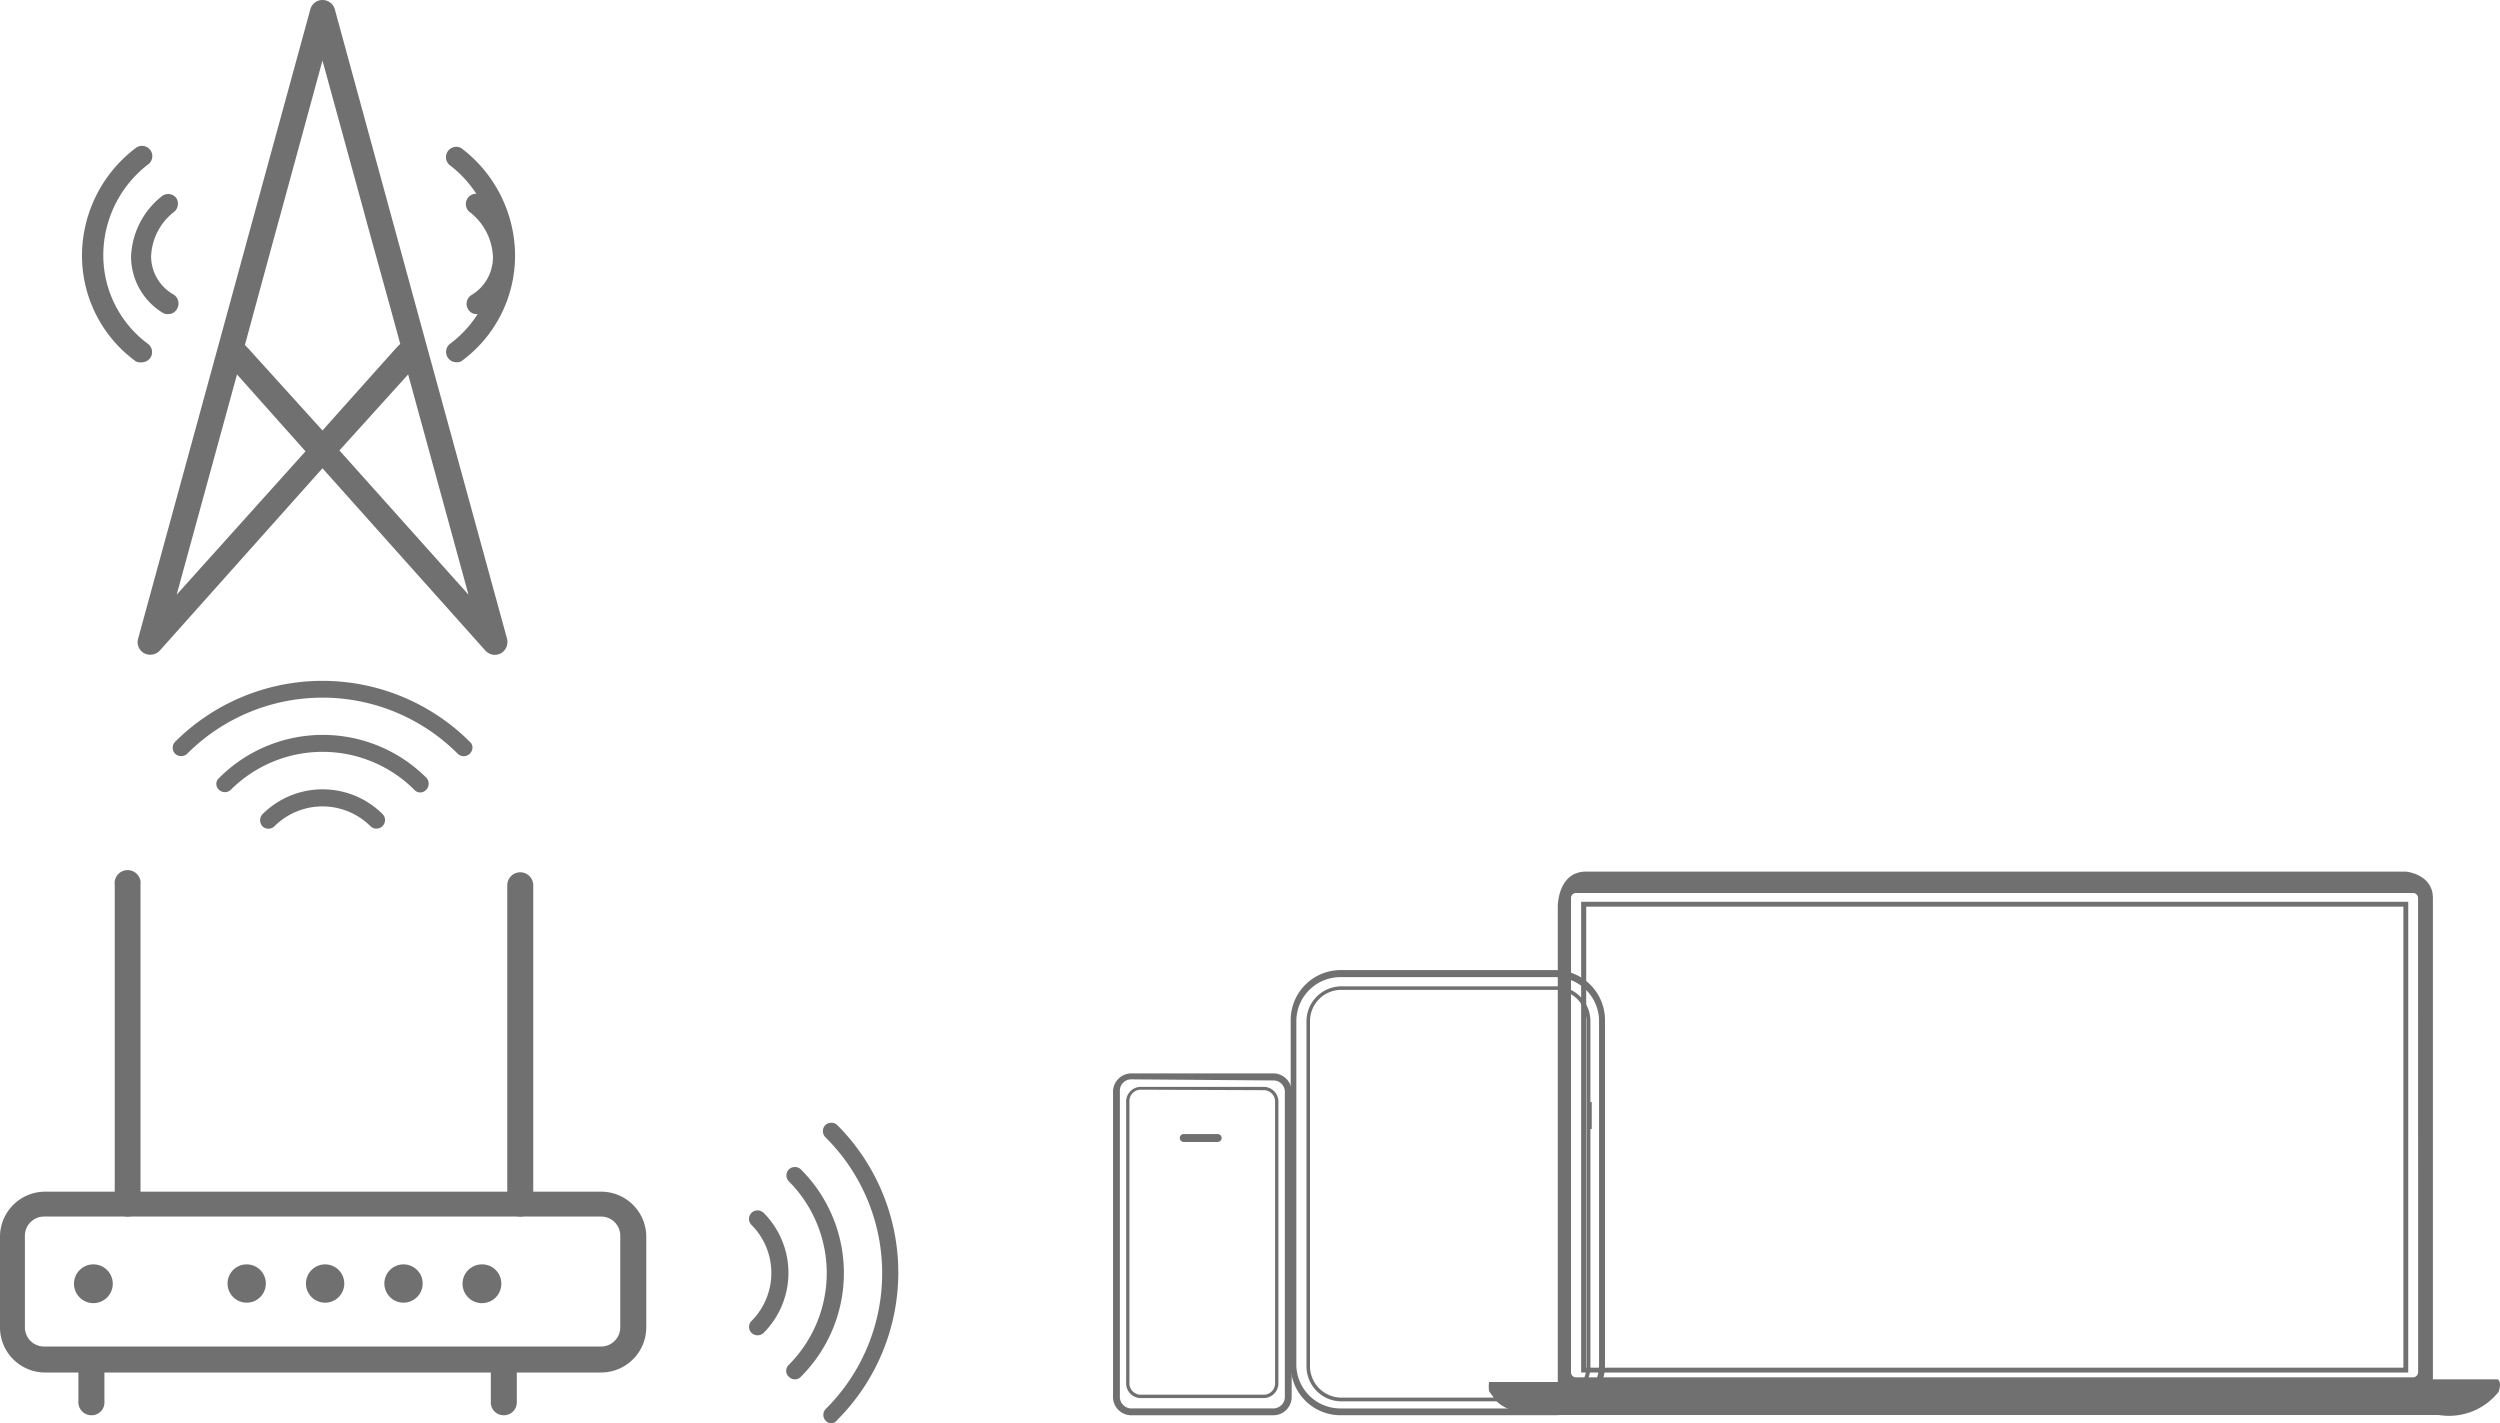 <svg xmlns="http://www.w3.org/2000/svg" width="172.124" height="98" viewBox="0 0 172.124 98">
  <g id="图层_2" data-name="图层 2" transform="translate(0 0)">
    <g id="图层_1" data-name="图层 1" transform="translate(0 0)">
      <path id="路径_147" data-name="路径 147" d="M21.957,17.081a.667.667,0,0,1-.622-.364.713.713,0,0,1,.288-.971,3.033,3.033,0,0,0,1.441-2.593,4.094,4.094,0,0,0-1.517-3.033A.713.713,0,1,1,22.412,9a5.6,5.6,0,0,1,2.108,4.155,4.549,4.549,0,0,1-2.2,3.852A.667.667,0,0,1,21.957,17.081Z" transform="translate(10.876 4.544)" fill="#717071"/>
      <path id="路径_148" data-name="路径 148" d="M23.145,21.5a.712.712,0,0,1-.394-1.3,7.582,7.582,0,0,0,3.033-6.066,7.84,7.84,0,0,0-3.109-6.218.713.713,0,0,1,.8-1.168,9.3,9.3,0,0,1,3.715,7.385,9.008,9.008,0,0,1-3.715,7.31A.758.758,0,0,1,23.145,21.5Z" transform="translate(8.272 3.441)" fill="#717071"/>
      <path id="路径_149" data-name="路径 149" d="M8.563,17.076a.682.682,0,0,0,.622-.394.728.728,0,0,0-.288-.971A3.033,3.033,0,0,1,7.38,13.118,4.079,4.079,0,0,1,8.9,10.085.728.728,0,0,0,9.124,9.1a.7.7,0,0,0-.986-.152A5.55,5.55,0,0,0,6,13.148,4.549,4.549,0,0,0,8.2,17,.637.637,0,0,0,8.563,17.076Z" transform="translate(3.023 4.549)" fill="#717071"/>
      <path id="路径_150" data-name="路径 150" d="M7.895,21.518a.728.728,0,0,0,.591-.318.713.713,0,0,0-.212-.986,7.582,7.582,0,0,1-3.033-6.066A7.9,7.9,0,0,1,8.274,7.93a.709.709,0,1,0-.8-1.168,9.3,9.3,0,0,0-3.7,7.385,9.008,9.008,0,0,0,3.715,7.31A.758.758,0,0,0,7.895,21.518Z" transform="translate(1.871 3.429)" fill="#717071"/>
      <path id="路径_151" data-name="路径 151" d="M70.422,82.646h-9.9a1.259,1.259,0,0,1-1.2-1.335V60.46a1.274,1.274,0,0,1,1.2-1.35h9.9a1.274,1.274,0,0,1,1.2,1.35V81.387A1.259,1.259,0,0,1,70.422,82.646Zm-9.9-23.127a.789.789,0,0,0-.728.864V81.311a.8.8,0,0,0,.728.864h9.9a.8.8,0,0,0,.728-.864V60.46a.789.789,0,0,0-.728-.864Z" transform="translate(17.31 14.793)" fill="#717071"/>
      <path id="路径_152" data-name="路径 152" d="M62.633,59.8h2.335a.273.273,0,1,1,0,.546H62.633a.273.273,0,1,1,0-.546Z" transform="translate(18.868 18.278)" fill="#717071"/>
      <path id="路径_153" data-name="路径 153" d="M69.46,81.148h-8.6a1.016,1.016,0,0,1-.94-1.077V60.8a1.016,1.016,0,0,1,.94-1.077h8.6A1.016,1.016,0,0,1,70.4,60.8V80.071A1.016,1.016,0,0,1,69.46,81.148Zm-8.6-21.231a.789.789,0,0,0-.713.849v19.3a.789.789,0,0,0,.713.849h8.6a.789.789,0,0,0,.713-.849V60.8a.789.789,0,0,0-.713-.849Z" transform="translate(17.615 15.108)" fill="#717071"/>
      <path id="路径_154" data-name="路径 154" d="M87.608,54.905a3.033,3.033,0,0,1,3.033,2.957V81.641A3.033,3.033,0,0,1,87.608,84.6H72.837A3.033,3.033,0,0,1,69.8,81.641V57.862a3.033,3.033,0,0,1,3.033-2.957H87.608m0-.485H72.837a3.442,3.442,0,0,0-3.427,3.442V81.641a3.427,3.427,0,0,0,3.427,3.427H87.608a3.442,3.442,0,0,0,3.442-3.427V57.862A3.442,3.442,0,0,0,87.608,54.42Z" transform="translate(19.453 12.37)" fill="#717071"/>
      <path id="路径_155" data-name="路径 155" d="M87.216,83.731H72.521a2.411,2.411,0,0,1-2.411-2.4V57.556a2.411,2.411,0,0,1,2.411-2.4H87.216a2.4,2.4,0,0,1,2.442,2.4V81.32a2.4,2.4,0,0,1-2.442,2.411ZM72.521,55.4a2.153,2.153,0,0,0-2.169,2.153V81.32a2.169,2.169,0,0,0,2.169,2.153h14.7a2.169,2.169,0,0,0,2.169-2.153V57.556A2.169,2.169,0,0,0,87.216,55.4Z" transform="translate(19.841 12.752)" fill="#717071"/>
      <rect id="矩形_10023" data-name="矩形 10023" width="0.243" height="1.865" transform="translate(109.348 75.87)" fill="#717071"/>
      <path id="路径_156" data-name="路径 156" d="M155.328,84.906H150.87V51.77c0-1.653-1.85-1.82-1.85-1.82H92.636c-2.017-.061-2.017,2.381-2.017,2.381V85.088H85.887a2.26,2.26,0,0,0,0,.622,1.865,1.865,0,0,0,.243.334c.728,1.335,3.291,1.319,3.291,1.319h61.858a4.353,4.353,0,0,0,4.11-1.592C155.647,85.042,155.328,84.906,155.328,84.906Zm-5.475-.485a.364.364,0,0,1-.349.349H91.878a.349.349,0,0,1-.349-.349V51.77a.349.349,0,0,1,.349-.349H149.5a.349.349,0,0,1,.349.349Z" transform="translate(16.634 10.061)" fill="#717071"/>
      <path id="路径_157" data-name="路径 157" d="M146.671,51.654v31.74H90.409V51.654h56.263m.334-.334H90.06V83.727h56.945Z" transform="translate(18.801 10.769)" fill="#717071"/>
      <path id="路径_158" data-name="路径 158" d="M6.079,69.1A1.335,1.335,0,1,1,4.745,67.78,1.335,1.335,0,0,1,6.079,69.1Z" transform="translate(1.685 19.271)" fill="#717071"/>
      <ellipse id="椭圆_12" data-name="椭圆 12" cx="1.319" cy="1.319" rx="1.319" ry="1.319" transform="translate(15.666 87.051)" fill="#717071"/>
      <path id="路径_159" data-name="路径 159" d="M16.579,69.1a1.319,1.319,0,1,1-1.319-1.319A1.319,1.319,0,0,1,16.579,69.1Z" transform="translate(7.124 19.271)" fill="#717071"/>
      <ellipse id="椭圆_13" data-name="椭圆 13" cx="1.319" cy="1.319" rx="1.319" ry="1.319" transform="translate(26.463 87.051)" fill="#717071"/>
      <path id="路径_160" data-name="路径 160" d="M23.719,69.1a1.335,1.335,0,1,1-1.335-1.319A1.319,1.319,0,0,1,23.719,69.1Z" transform="translate(10.797 19.271)" fill="#717071"/>
      <path id="路径_161" data-name="路径 161" d="M41.436,76.93H3.083A3.109,3.109,0,0,1,.05,73.9V67.513A3.109,3.109,0,0,1,3.159,64.48H41.436a3.109,3.109,0,0,1,3.109,3.033v6.309A3.109,3.109,0,0,1,41.436,76.93ZM3.083,66.194a1.319,1.319,0,0,0-1.319,1.319v6.309a1.319,1.319,0,0,0,1.319,1.319H41.436a1.319,1.319,0,0,0,1.319-1.319V67.513a1.319,1.319,0,0,0-1.319-1.319Z" transform="translate(-0.05 17.566)" fill="#717071"/>
      <path id="路径_162" data-name="路径 162" d="M6.157,73.733a.895.895,0,0,1-.895-.925V50.894a.895.895,0,1,1,1.774,0V72.808a.895.895,0,0,1-.88.925Z" transform="translate(2.638 10.027)" fill="#717071"/>
      <path id="路径_163" data-name="路径 163" d="M4.505,76.154a.895.895,0,0,1-.895-.955V72.575a.91.91,0,0,1,.895-.895.9.9,0,0,1,.895.895V75.2a.88.88,0,0,1-.895.955Z" transform="translate(1.788 21.285)" fill="#717071"/>
      <path id="路径_164" data-name="路径 164" d="M25.535,76.154a.88.88,0,0,1-.895-.895V72.575a.9.9,0,0,1,.895-.895.91.91,0,0,1,.895.895V75.2a.895.895,0,0,1-.895.955Z" transform="translate(9.152 21.285)" fill="#717071"/>
      <path id="路径_165" data-name="路径 165" d="M23.975,73.693a.9.9,0,0,1-.895-.895V50.855a.895.895,0,0,1,1.789,0V72.768a.895.895,0,0,1-.895.925Z" transform="translate(11.845 10.067)" fill="#717071"/>
      <path id="路径_166" data-name="路径 166" d="M31.733,43.978l-5.55-20.245h0L23.589,14.24h0L19.874.637A.88.88,0,0,0,19.025,0a.864.864,0,0,0-.834.637L14.384,14.543h0l-2.487,9.1h0L6.331,43.978a.864.864,0,0,0,.425,1A.9.9,0,0,0,7.818,44.8L19.025,32.241,30.247,44.8a.9.9,0,0,0,.652.288,1.031,1.031,0,0,0,.409-.106.9.9,0,0,0,.425-1ZM8.985,40.945,13.141,25.78l4.716,5.293Zm4.944-16.939-.243-.258.7-2.578h0l1.3-4.777h0l.516-1.88L19.025,4.17l2.745,10.009.516,1.9h0l1.426,5.156h0l.667,2.442-.273.273-5.08,5.687Zm6.263,7.006,4.732-5.232,4.155,15.165Z" transform="translate(3.177 0)" fill="#717071"/>
      <path id="路径_167" data-name="路径 167" d="M44.209,82.05a.584.584,0,0,1-.409-1,13.178,13.178,0,0,0-.045-18.714.607.607,0,0,1,0-.819.652.652,0,0,1,.425-.167.591.591,0,0,1,.409.167,14.361,14.361,0,0,1,0,20.291.561.561,0,0,1-.379.243Z" transform="translate(13.061 15.95)" fill="#717071"/>
      <path id="路径_168" data-name="路径 168" d="M42.2,77.979a.546.546,0,0,1-.409-.182.516.516,0,0,1-.182-.394.576.576,0,0,1,.182-.425,8.947,8.947,0,0,0,0-12.632.591.591,0,0,1,0-.819.622.622,0,0,1,.425-.167.591.591,0,0,1,.409.167,10.085,10.085,0,0,1,0,14.27.546.546,0,0,1-.425.182Z" transform="translate(12.519 16.988)" fill="#717071"/>
      <path id="路径_169" data-name="路径 169" d="M40.2,73.929a.592.592,0,0,1-.425-.167.576.576,0,0,1,0-.819,4.686,4.686,0,0,0,0-6.612.584.584,0,0,1,.409-1,.622.622,0,0,1,.425.167,5.854,5.854,0,0,1,0,8.265.592.592,0,0,1-.409.167Z" transform="translate(11.967 18.005)" fill="#717071"/>
      <path id="路径_170" data-name="路径 170" d="M28.529,40.759a.607.607,0,0,1-.182.409.591.591,0,0,1-.834,0,13.163,13.163,0,0,0-18.623,0,.607.607,0,0,1-.834,0,.591.591,0,0,1,0-.819,14.361,14.361,0,0,1,20.291,0,.516.516,0,0,1,.182.409Z" transform="translate(4 10.724)" fill="#717071"/>
      <path id="路径_171" data-name="路径 171" d="M24.489,42.317a.591.591,0,0,1-.167.409.546.546,0,0,1-.819,0,8.947,8.947,0,0,0-12.633,0,.591.591,0,0,1-.819,0A.576.576,0,0,1,9.87,42.3a.546.546,0,0,1,.2-.394,10.085,10.085,0,0,1,14.27,0,.591.591,0,0,1,.152.409Z" transform="translate(5.022 11.649)" fill="#717071"/>
      <path id="路径_172" data-name="路径 172" d="M20.459,43.871a.591.591,0,0,1-1,.425,4.686,4.686,0,0,0-6.612,0,.591.591,0,0,1-.834,0,.652.652,0,0,1-.152-.425.591.591,0,0,1,.167-.409,5.854,5.854,0,0,1,8.265,0,.591.591,0,0,1,.167.409Z" transform="translate(6.05 12.59)" fill="#717071"/>
    </g>
  </g>
</svg>
